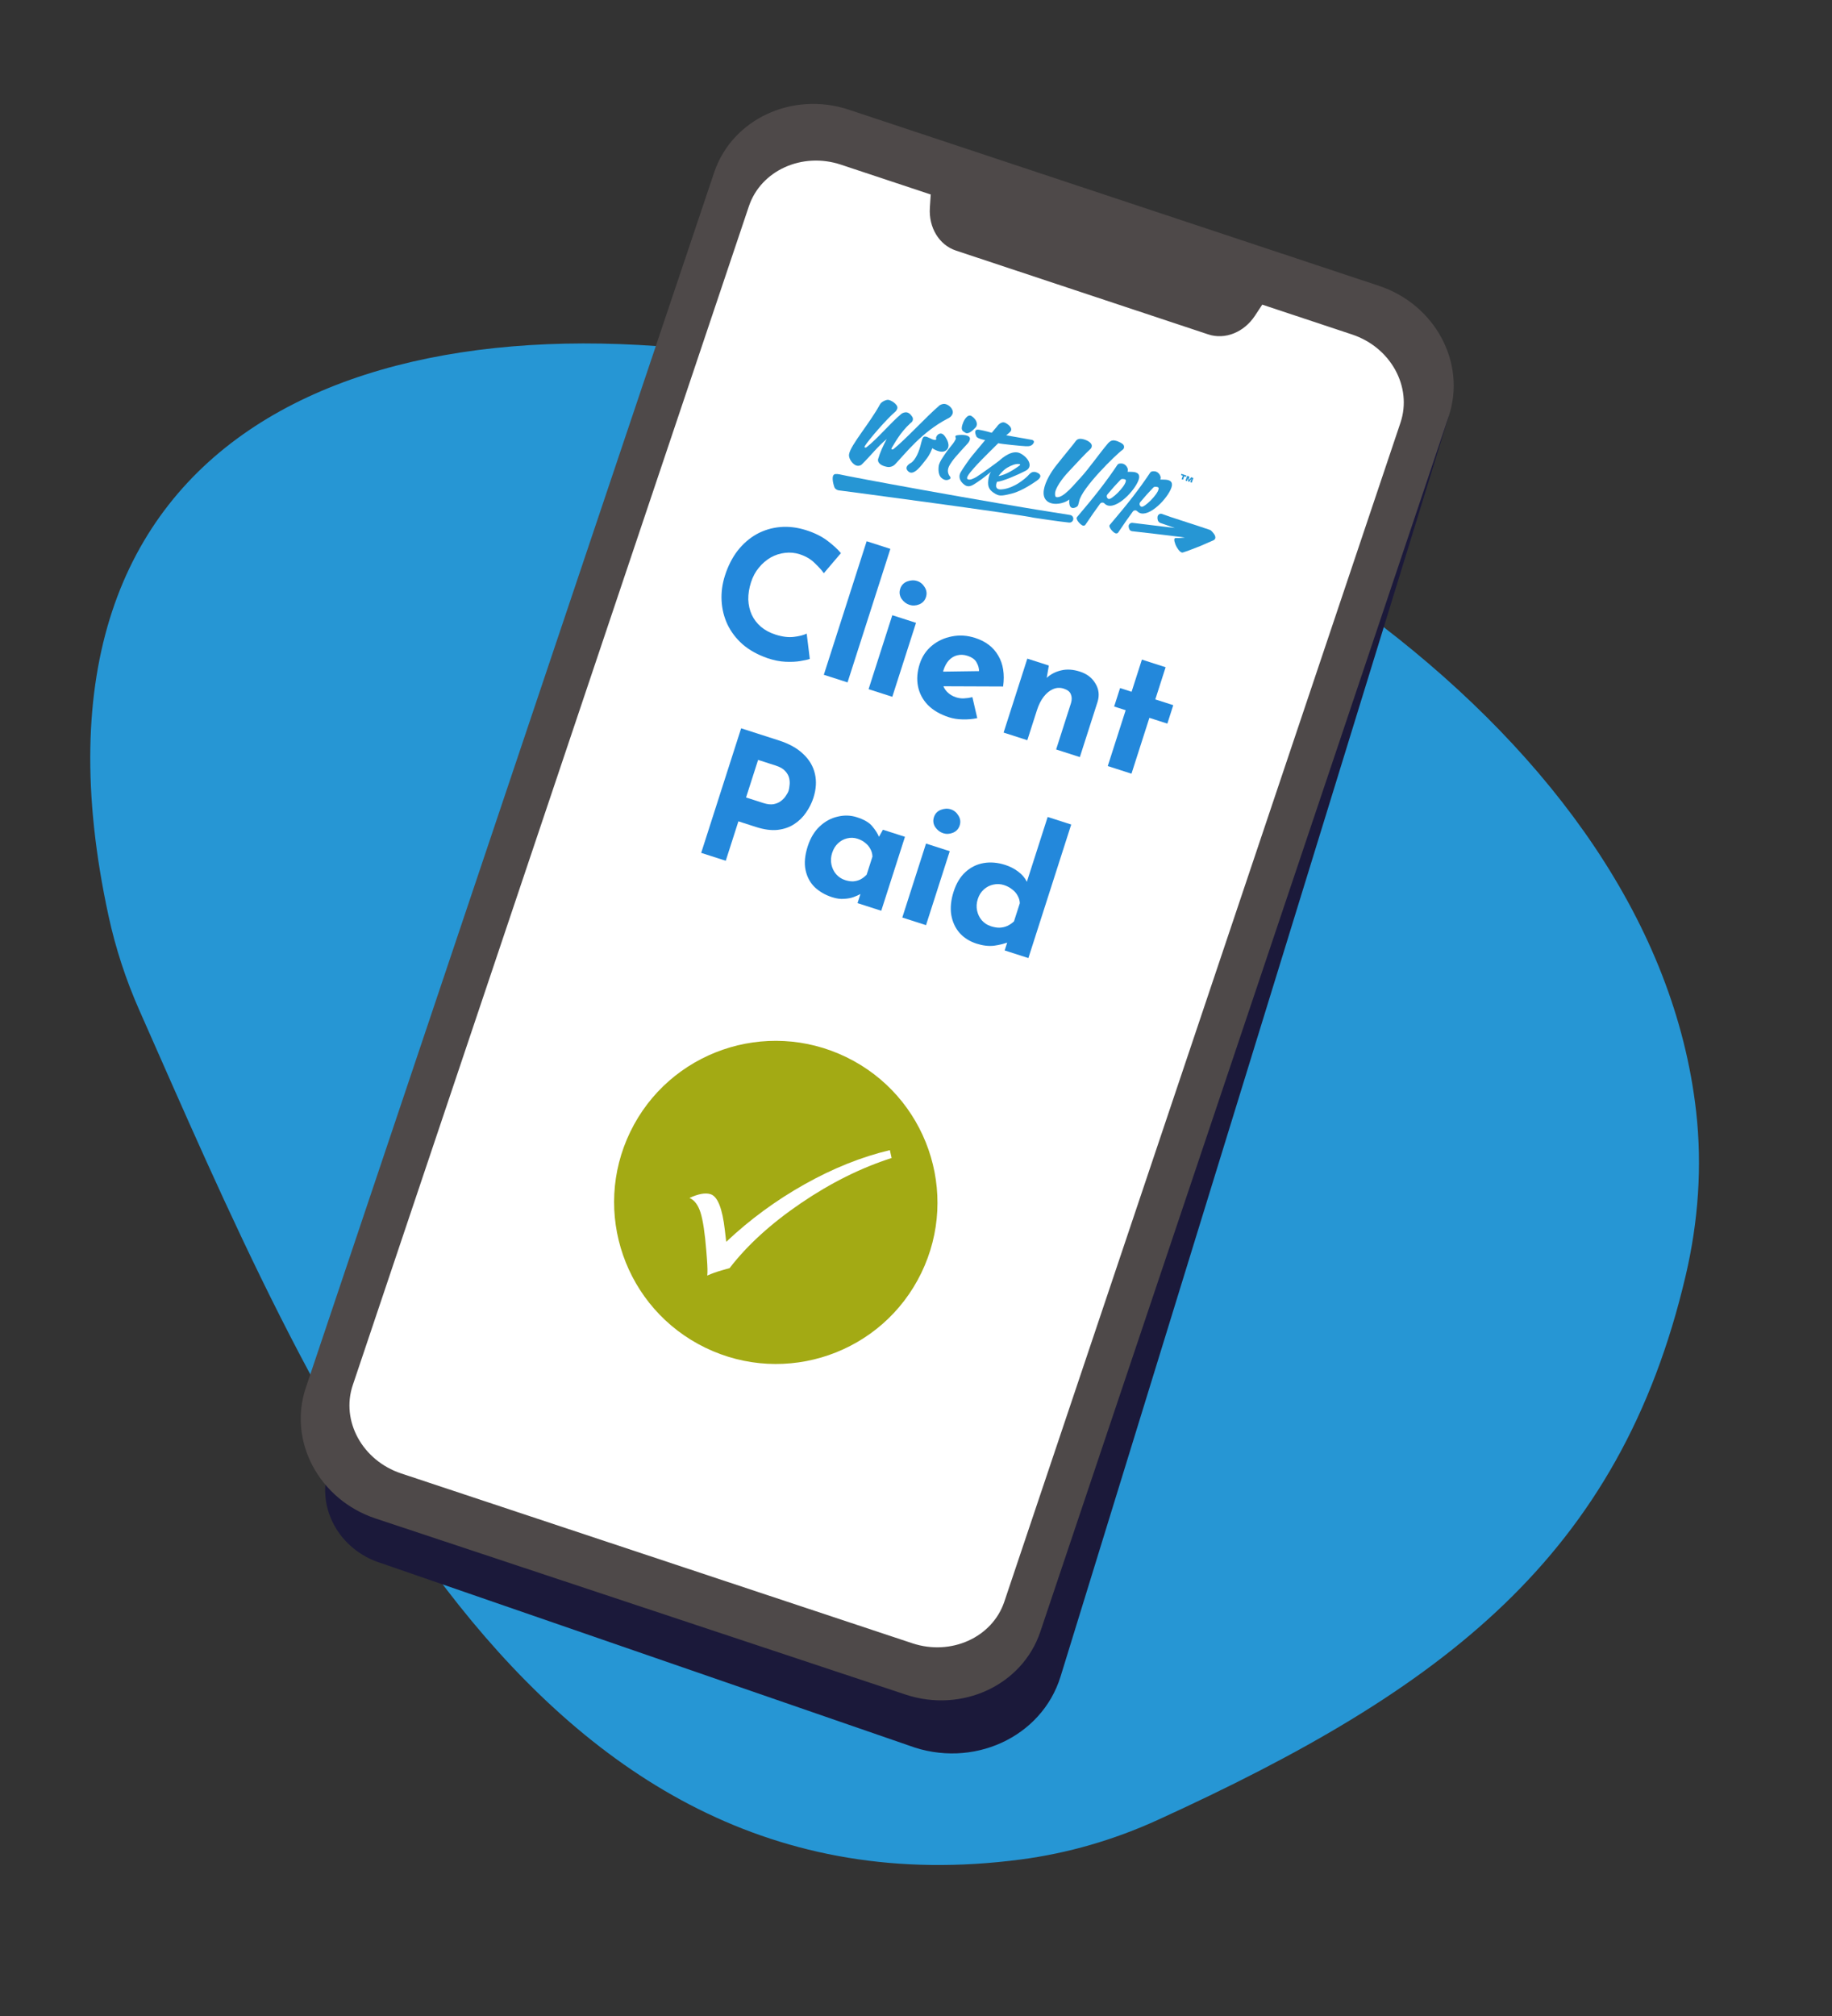 <svg width="989" height="1088" viewBox="0 0 989 1088" fill="none" xmlns="http://www.w3.org/2000/svg">
<rect x="0" y="0" width="989" height="1088" fill="#333333" stroke="none"/>
<path fill-rule="evenodd" clip-rule="evenodd" d="M75.206 545.12C168.294 755.509 283.804 1038.54 551.009 1003.45C576.547 1000.1 601.436 992.85 624.87 982.161C779.294 911.719 874.459 839.978 910.01 688.332C916.81 659.324 918.992 629.362 915.647 599.755C869.911 194.819 -56.471 -36.098 58.611 494.325C62.398 511.775 67.981 528.79 75.206 545.12Z" fill="#2696D4"/>
<path fill-rule="evenodd" clip-rule="evenodd" d="M782.05 224.752L572.555 904.66C562.393 937.653 524.877 954.745 490.707 941.954L203.243 842.66C181.746 834.614 170.423 811.813 177.77 791.367L421.158 119.859L782.05 224.752Z" fill="#1B193A"/>
<path fill-rule="evenodd" clip-rule="evenodd" d="M740.716 174.586L448.901 77.672C426.799 70.331 403.262 80.889 396.432 101.208L177.646 752.08C170.817 772.398 183.24 794.901 205.348 802.24L497.157 899.155C519.261 906.493 542.802 895.937 549.629 875.622L768.414 224.744C775.247 204.427 762.818 181.927 740.716 174.586Z" fill="white"/>
<path fill-rule="evenodd" clip-rule="evenodd" d="M744.355 154.219L458.312 59.22C427.807 49.087 395.223 64.241 385.534 93.067L165.08 748.901C155.392 777.728 172.268 809.305 202.77 819.435L488.818 914.433C519.32 924.564 551.904 909.41 561.594 880.59L782.044 224.753C791.737 195.929 774.862 164.349 744.355 154.219ZM542.183 864.318C535.692 883.632 513.406 893.695 492.504 886.756L216.562 795.113C195.662 788.17 183.94 766.811 190.432 747.497L404.288 111.29C410.779 91.976 433.065 81.913 453.967 88.853L502.45 104.954L501.982 112.086C501.279 122.81 506.994 132.205 516.045 135.213L652.256 180.45C661.313 183.456 671.56 179.364 677.484 170.375L681.423 164.392L729.907 180.499C750.809 187.439 762.531 208.798 756.039 228.112L542.183 864.318Z" fill="#4E4949"/>
<path d="M437.171 355.556C436.244 355.929 434.609 356.31 432.264 356.699C429.981 357.107 427.279 357.246 424.159 357.116C421.039 356.987 417.751 356.333 414.295 355.155C409.029 353.328 404.576 350.856 400.935 347.738C397.375 344.579 394.629 340.976 392.699 336.93C390.829 332.904 389.777 328.637 389.542 324.129C389.306 319.62 389.921 315.083 391.387 310.516C393.028 305.402 395.294 300.959 398.186 297.187C401.139 293.434 404.546 290.466 408.409 288.282C412.332 286.118 416.579 284.83 421.151 284.418C425.722 284.007 430.447 284.585 435.325 286.153C439.837 287.603 443.636 289.496 446.721 291.831C449.806 294.165 452.222 296.386 453.967 298.491L444.739 309.328C443.586 307.681 441.924 305.837 439.754 303.796C437.664 301.714 434.973 300.144 431.68 299.086C429.119 298.263 426.474 298.017 423.744 298.349C421.095 298.639 418.543 299.464 416.088 300.825C413.695 302.205 411.56 304.037 409.683 306.322C407.826 308.546 406.409 311.18 405.432 314.225C404.397 317.452 403.907 320.551 403.962 323.524C404.078 326.517 404.708 329.272 405.851 331.788C407.014 334.244 408.648 336.381 410.755 338.2C412.923 340.039 415.562 341.458 418.672 342.457C422.27 343.613 425.535 344.025 428.467 343.691C431.399 343.357 433.741 342.767 435.493 341.919L437.171 355.556Z" fill="#2388DB"/>
<path d="M467.858 292.075L480.663 296.191L457.543 368.248L444.738 364.133L467.858 292.075Z" fill="#2388DB"/>
<path d="M481.707 331.988L494.512 336.104L481.706 376.014L468.901 371.899L481.707 331.988ZM485.974 317.744C486.58 315.857 487.81 314.54 489.664 313.792C491.579 313.064 493.39 312.975 495.098 313.524C496.805 314.072 498.164 315.181 499.176 316.849C500.249 318.537 500.482 320.325 499.877 322.213C499.271 324.1 498.041 325.418 496.187 326.165C494.414 326.871 492.673 326.95 490.966 326.401C489.258 325.852 487.828 324.754 486.675 323.108C485.602 321.42 485.369 319.632 485.974 317.744Z" fill="#2388DB"/>
<path d="M512.378 387.081C507.5 385.513 503.646 383.267 500.818 380.343C498.05 377.439 496.3 374.089 495.567 370.293C494.834 366.498 495.141 362.5 496.489 358.299C497.778 354.281 499.977 350.991 503.086 348.43C506.195 345.87 509.79 344.204 513.871 343.434C517.972 342.603 522.156 342.873 526.425 344.245C532.157 346.087 536.315 349.27 538.899 353.795C541.563 358.278 542.438 363.832 541.524 370.456L507.261 370.324L506.652 362.472L531.585 362.123L528.552 362.458C528.572 360.718 528.127 359.064 527.218 357.496C526.389 355.886 524.725 354.68 522.225 353.876C520.334 353.269 518.511 353.186 516.754 353.629C515.078 354.031 513.58 354.926 512.26 356.315C511.021 357.663 510.049 359.433 509.346 361.625C508.545 364.121 508.328 366.369 508.696 368.368C509.083 370.305 509.933 371.955 511.245 373.317C512.556 374.679 514.188 375.674 516.139 376.301C517.542 376.752 518.961 376.939 520.398 376.864C521.896 376.808 523.412 376.59 524.947 376.21L527.57 387.53C525.045 388.062 522.415 388.292 519.681 388.219C517.007 388.166 514.573 387.786 512.378 387.081Z" fill="#2388DB"/>
<path d="M566.213 359.148L564.933 366.595L564.956 365.897C567.159 363.851 569.785 362.479 572.835 361.78C575.904 361.02 579.298 361.238 583.018 362.433C586.798 363.648 589.577 365.784 591.354 368.84C593.212 371.855 593.605 375.138 592.533 378.689L582.951 408.553L570.146 404.438L578.204 379.323C578.71 377.537 578.671 375.98 578.088 374.651C577.586 373.281 576.299 372.263 574.226 371.596C572.274 370.969 570.362 371.06 568.488 371.868C566.614 372.676 564.93 374.049 563.434 375.986C561.938 377.923 560.731 380.322 559.812 383.184L554.596 399.44L541.791 395.325L554.597 355.415L566.213 359.148Z" fill="#2388DB"/>
<path d="M616.451 355.951L629.257 360.066L623.689 377.419L633.384 380.535L630.19 390.489L620.495 387.373L610.825 417.512L598.02 413.396L607.69 383.258L601.47 381.259L604.664 371.304L610.884 373.303L616.451 355.951Z" fill="#2388DB"/>
<path d="M420.498 399.575C426.047 401.358 430.439 403.811 433.675 406.933C436.931 409.994 439.017 413.553 439.936 417.609C440.873 421.605 440.6 425.916 439.115 430.543C438.236 433.283 436.921 435.916 435.168 438.443C433.496 440.928 431.384 443.003 428.832 444.667C426.341 446.352 423.346 447.404 419.848 447.825C416.431 448.204 412.527 447.688 408.136 446.277L398.624 443.22L391.796 464.499L378.534 460.237L400.101 393.02L420.498 399.575ZM412.177 433.371C414.189 434.017 415.973 434.221 417.53 433.983C419.105 433.683 420.425 433.133 421.489 432.334C422.633 431.492 423.544 430.542 424.22 429.484C424.957 428.444 425.462 427.499 425.736 426.646C425.95 425.976 426.112 425.054 426.219 423.88C426.408 422.665 426.352 421.37 426.053 419.998C425.753 418.626 425.029 417.318 423.88 416.076C422.793 414.853 421.091 413.87 418.773 413.125L409.261 410.068L402.756 430.343L412.177 433.371Z" fill="#2388DB"/>
<path d="M449.227 484.166C445.508 482.971 442.358 481.152 439.778 478.711C437.278 476.229 435.643 473.151 434.871 469.477C434.099 465.804 434.484 461.562 436.028 456.752C437.473 452.247 439.638 448.644 442.522 445.944C445.407 443.244 448.626 441.492 452.18 440.686C455.754 439.82 459.218 439.926 462.572 441.004C466.535 442.277 469.308 443.907 470.891 445.894C472.554 447.839 473.802 449.818 474.636 451.832L473.589 453.208L476.653 447.746L488.544 451.567L475.738 491.477L462.933 487.362L465.717 478.686L465.844 481.749C465.722 481.71 465.239 481.958 464.394 482.492C463.57 482.966 462.391 483.494 460.859 484.076C459.408 484.617 457.69 484.938 455.707 485.04C453.765 485.222 451.605 484.93 449.227 484.166ZM456.226 474.931C457.751 475.42 459.191 475.648 460.548 475.614C461.923 475.519 463.205 475.192 464.393 474.634C465.601 474.014 466.755 473.143 467.856 472.019L470.991 462.247C470.933 460.751 470.563 459.389 469.88 458.162C469.217 456.874 468.293 455.771 467.108 454.853C465.942 453.874 464.536 453.12 462.89 452.591C461.06 452.003 459.197 451.941 457.299 452.406C455.481 452.829 453.852 453.716 452.409 455.066C450.967 456.416 449.904 458.156 449.221 460.287C448.537 462.418 448.409 464.493 448.838 466.511C449.267 468.53 450.117 470.281 451.39 471.764C452.724 473.268 454.336 474.323 456.226 474.931Z" fill="#2388DB"/>
<path d="M499.909 455.22L512.714 459.335L499.909 499.246L487.103 495.13L499.909 455.22ZM504.177 440.976C504.782 439.088 506.012 437.771 507.866 437.024C509.781 436.296 511.593 436.206 513.3 436.755C515.007 437.304 516.367 438.412 517.379 440.081C518.451 441.769 518.685 443.557 518.079 445.444C517.474 447.332 516.244 448.649 514.39 449.396C512.616 450.102 510.875 450.181 509.168 449.632C507.461 449.084 506.03 447.986 504.877 446.339C503.804 444.651 503.571 442.863 504.177 440.976Z" fill="#2388DB"/>
<path d="M527.196 509.224C523.476 508.029 520.427 506.109 518.047 503.463C515.686 500.757 514.18 497.485 513.527 493.649C512.936 489.832 513.363 485.671 514.809 481.165C516.254 476.66 518.4 473.118 521.245 470.54C524.09 467.961 527.362 466.36 531.06 465.735C534.758 465.11 538.62 465.445 542.644 466.738C545.205 467.561 547.517 468.741 549.58 470.277C551.705 471.833 553.296 473.687 554.354 475.841L553.064 479.859L565.577 440.862L578.29 444.948L555.17 517.006L542.365 512.891L544.856 505.128L544.983 508.191C542.363 509.229 539.577 509.946 536.625 510.341C533.693 510.674 530.55 510.302 527.196 509.224ZM534.861 499.8C536.569 500.349 538.131 500.616 539.548 500.601C541.046 500.545 542.419 500.248 543.668 499.709C544.998 499.129 546.244 498.287 547.405 497.182L550.541 487.41C550.483 485.914 550.082 484.543 549.338 483.296C548.675 482.008 547.69 480.886 546.383 479.928C545.156 478.93 543.689 478.156 541.982 477.607C540.092 477 538.167 476.918 536.208 477.364C534.33 477.767 532.639 478.634 531.136 479.965C529.633 481.295 528.539 483.026 527.855 485.157C527.172 487.288 527.044 489.362 527.473 491.381C527.901 493.399 528.752 495.15 530.025 496.634C531.359 498.137 532.971 499.192 534.861 499.8Z" fill="#2388DB"/>
<path d="M461.76 250.989C462.304 251.272 462.91 251.411 463.524 251.352C464.207 251.284 464.949 251.014 465.48 250.377C470.109 245.851 473.762 240.991 478.663 236.943C476.774 240.505 475.079 244.13 474.026 247.788C473.645 250.148 476.257 251.439 478.72 251.911C478.761 251.92 478.803 251.928 478.844 251.937C480.458 252.253 482.129 251.702 483.263 250.508C488.931 244.538 497.561 233.237 511.499 225.937C512.261 225.625 513.725 224.807 514.245 223.244C514.999 220.975 512.43 218.395 510.164 217.991C509.132 217.821 507.496 218.286 506.748 219.181C500.908 224.052 488.222 237.776 482.244 242.405C481.993 242.507 481.735 242.611 481.542 242.544C481.344 242.475 481.151 242.408 481.27 242.067L481.388 241.725C482.802 239.535 485.719 233.648 491.485 228.368C491.681 228.236 491.898 228.056 492.113 227.853C492.889 227.101 493.081 225.891 492.51 224.982C491.804 223.855 490.6 222.421 488.933 222.497C488.313 222.526 487.172 222.829 486.544 223.377C480.703 228.248 473.712 236.755 467.734 241.385C467.478 241.484 467.225 241.591 467.032 241.524C466.839 241.457 466.641 241.388 466.76 241.046L466.877 240.709C468.904 237.389 478.509 226.248 483.469 222.031C483.781 221.757 484.406 220.769 484.462 220.112C484.633 218.084 480.854 215.845 479.469 215.763C478.225 215.692 475.824 216.829 475.096 218.147C474.694 218.873 475.082 218.17 475.072 218.183C469.576 228.341 459.207 240.15 458.387 245.038C457.923 246.87 459.685 249.908 461.76 250.989Z" fill="#2696D4"/>
<path d="M507.234 234.031C505.95 234.49 505.551 235.512 505.383 235.981C505.321 236.159 505.307 236.232 505.307 236.232C505.304 236.287 505.3 236.33 505.325 236.388C505.712 237.411 504.831 237.427 504.831 237.427C502.868 237.367 500.859 235.426 499.171 235.578C497.487 235.737 497.531 239.748 495.71 244.151C493.89 248.553 491.921 249.707 491.921 249.707C491.921 249.707 487.426 251.832 490.399 254.446C493.377 257.062 497.571 250.881 499.901 247.982C502.231 245.083 503.287 241.864 503.287 241.864C503.287 241.864 508.083 245.228 510.826 242.978C513.565 240.721 510.913 236.686 510.561 236.119C510.208 235.57 508.94 233.425 507.234 234.031Z" fill="#2696D4"/>
<path d="M513.049 241.152C510.868 243.686 508.099 248.154 508.099 248.154C507.596 248.95 507.213 249.911 506.94 250.698C506.673 251.483 506.04 255.881 508.204 257.854C510.372 259.834 512.078 258.877 512.733 258.522C513.389 258.167 513.083 257.306 512.643 256.848C512.206 256.385 511.961 255.54 511.961 255.54C511.067 252.909 512.815 250.679 514.185 248.68C515.555 246.68 522.008 239.739 522.008 239.739C522.008 239.739 524.784 237.073 523.073 235.63C521.362 234.186 516.77 234.74 516.135 235.036C515.499 235.336 515.826 235.961 515.896 236.14C515.967 236.32 516.121 236.69 515.837 237.174C515.546 237.662 515.231 238.618 513.049 241.152Z" fill="#2696D4"/>
<path d="M521.167 233.536C522.795 234.562 525.181 232.238 526.657 230.68C528.134 229.122 527.221 226.385 524.652 224.638C522.082 222.891 520.072 227.744 520.072 227.744C518.276 232.154 519.539 232.51 521.167 233.536Z" fill="#2696D4"/>
<path d="M520.722 261.663C523.375 263.6 525.797 261.283 527.873 260.011C529.945 258.737 535.11 254.52 535.11 254.52C535.11 254.52 533.963 255.476 533.508 259.137C533.053 262.798 534.243 264.527 536.599 266.028C539.244 267.718 540.161 267.87 546.16 266.362C552.16 264.849 558.742 260.013 559.63 259.45C560.518 258.886 563.286 256.772 560.222 255.203C557.163 253.636 555.946 255.722 554.749 256.905C552.517 259.105 549.508 261.024 548.776 261.375C548.776 261.375 544.671 263.913 540.432 264.117C536.194 264.321 538.227 260.01 538.227 260.01C541.436 259.753 549.675 256.131 553.737 254.022C557.793 251.917 555.461 247.166 550.984 244.735C546.507 242.303 540.942 247.259 539.624 248.422C538.306 249.585 528.421 256.643 527.07 257.406C525.719 258.169 523.316 259.472 522.238 258.442C521.16 257.413 525.552 252.849 527.439 250.734C529.32 248.618 538.904 239.168 538.904 239.168C540.295 239.601 552.119 240.76 553.634 240.787C555.147 240.818 556.73 240.952 557.845 239.302C558.962 237.647 556.9 237.33 556.9 237.33L552.962 236.618L543.215 234.92L545.099 233.276C546.982 231.633 545.316 229.566 542.819 228.233C540.322 226.899 538.194 230.19 538.194 230.19L535.385 233.544C535.385 233.544 531.47 232.368 528.483 231.902C525.497 231.437 526.534 234.201 527.09 235.504C527.649 236.803 531.828 237.488 531.828 237.488C531.828 237.488 526.258 244.135 524.726 246.029C523.192 247.927 520.04 252.395 518.635 254.816C517.239 257.228 518.07 259.721 520.722 261.663ZM543.732 252.396C546.021 251.071 548.231 250.228 549.934 250.382C551.64 250.53 550.262 251.322 549.444 251.893C548.63 252.465 543.447 256.222 539.038 256.889C539.044 256.885 541.32 253.79 543.732 252.396Z" fill="#2696D4"/>
<path d="M567.982 271.692C571.028 272.367 575.114 271.293 577.251 269.543C577.167 271.046 577.014 274.635 579.833 274.081C580.793 273.838 581.754 273.433 582.061 272.485C582.238 271.925 582.504 270.79 582.563 270.622C583.703 263.547 602.85 244.901 606.006 242.738C606.012 242.735 606.019 242.732 606.021 242.727C607.096 242.007 607.091 240.407 606.07 239.613C604.632 238.487 602.036 237.485 600.765 237.666C599.379 237.861 598.883 238.572 598.255 239.12C593.463 244.738 587.829 252.912 583.276 257.842C580.586 260.549 574.144 269.041 570.26 268.27C569.677 268.067 569.464 267.416 569.606 265.745C570.046 263.216 572.938 258.665 577.057 254.345C580.866 250.299 586.165 244.48 588.673 242.281C588.985 242.006 589.407 241.365 589.391 240.787C589.653 238.769 586.273 237.234 584.2 236.898C582.973 236.666 581.587 236.795 580.759 238C579.693 239.556 575.043 245.019 569.956 251.49C567.597 254.506 564.216 259.843 563.515 264.39C562.813 268.937 565.133 271.085 567.982 271.692Z" fill="#2696D4"/>
<path d="M614.951 257.918C615.213 255.9 614.159 255.151 612.541 254.783C611.309 254.549 609.964 254.654 608.673 254.589L608.85 254.079C609.192 252.471 607.519 250.358 605.838 250.157C604.996 250.059 603.71 249.996 603.157 250.952C597.24 259.816 591.053 267.748 581.471 278.98C581.471 278.98 581.111 279.36 581.207 279.804C581.571 281.551 584.008 283.68 584.81 283.67C585.456 283.661 585.71 283.599 586.2 282.809C589.186 278.34 591.723 274.747 593.868 271.839C594.449 271.059 595.582 271.002 596.254 271.702C596.885 272.36 597.642 272.717 598.389 272.865C604.349 273.975 614.066 262.978 614.951 257.918ZM598.546 269.279L598.527 269.272C597.493 268.913 597.148 267.622 597.851 266.778C600.265 263.875 602.393 261.511 604.868 258.946C605.188 258.613 605.649 258.435 606.109 258.467C606.455 258.492 606.735 258.517 606.853 258.559C607.693 258.662 607.966 259.139 607.728 259.823C607.112 262.862 600.17 269.648 598.546 269.279Z" fill="#2696D4"/>
<path d="M613.961 275.903C614.592 276.561 615.35 276.918 616.098 277.062C622.054 278.17 631.77 267.173 632.648 262.116C632.911 260.098 631.857 259.349 630.239 258.981C629.006 258.747 627.662 258.852 626.371 258.787L626.548 258.277C626.89 256.669 625.217 254.556 623.536 254.355C622.696 254.252 621.408 254.193 620.854 255.15C614.937 264.014 608.75 271.945 599.168 283.177C599.168 283.177 598.809 283.558 598.904 284.002C599.268 285.749 601.706 287.878 602.507 287.867C603.153 287.859 603.407 287.797 603.898 287.007C606.883 282.537 609.421 278.945 611.565 276.037C612.156 275.26 613.29 275.204 613.961 275.903ZM615.553 270.977C617.968 268.075 620.096 265.711 622.57 263.145C622.891 262.813 623.352 262.634 623.812 262.666C624.158 262.692 624.437 262.717 624.556 262.758C625.396 262.861 625.67 263.334 625.431 264.022C624.813 267.066 617.87 273.853 616.249 273.478L616.229 273.471C615.2 273.114 614.856 271.823 615.553 270.977Z" fill="#2696D4"/>
<path d="M637.886 258.6L638.662 258.87L639.314 256.992L640.288 257.331L640.525 256.647L637.795 255.699L637.558 256.383L638.537 256.723L637.886 258.6Z" fill="#2696D4"/>
<path d="M641.46 257.738L641.393 259.818L641.981 260.023L643.216 258.348L642.565 260.225L643.346 260.497L644.235 257.935L643.063 257.528L641.886 259.035L642.088 257.19L640.916 256.783L640.027 259.344L640.809 259.616L641.46 257.738Z" fill="#2696D4"/>
<path d="M577.682 277.903C531.401 270.806 456.151 256.806 453.203 255.972C452.221 255.786 451.697 255.776 451.076 255.81C448.455 255.938 449.753 261.062 450.463 262.947C450.516 263.081 450.574 263.202 450.654 263.324C450.888 263.671 451.464 264.327 452.625 264.591C454.109 264.723 550.844 277.625 558.105 279.38C558.278 279.44 572.344 281.533 577.165 281.997C578.153 282.091 579.075 281.462 579.335 280.503C579.349 280.447 579.365 280.385 579.379 280.329C579.641 279.188 578.834 278.081 577.682 277.903Z" fill="#2696D4"/>
<path d="M653.814 286.341C653.617 286.156 653.237 285.974 653.128 285.936C643.806 282.726 631.804 279.091 627.243 277.318C627.228 277.313 627.213 277.308 627.203 277.305C626.174 276.981 625.083 277.729 624.903 278.793C624.768 279.579 624.909 280.499 625.231 281.216C625.371 281.453 625.865 282.025 626.331 282.169L634.225 284.911C625.678 283.891 614.575 282.539 611.401 282.152C610.246 282.012 609.215 282.942 609.283 284.103C609.317 284.643 609.494 285.187 609.706 285.633C609.975 286.215 610.543 286.589 611.178 286.66C615.056 287.096 630.397 288.838 639.656 290.056C638.054 290.265 636.698 290.388 635.41 290.33C634.717 290.3 634.519 290.375 634.266 290.482C633.505 290.789 634.157 293.319 635.241 295.228C636.19 296.901 637.591 298.536 638.609 298.124C639.57 297.88 642.309 296.916 645.869 295.472C648.609 294.508 651.527 293.029 654.578 291.791C655.423 291.479 655.868 291.045 656.034 290.548L656.036 290.543C656.535 289.073 654.596 287.073 653.814 286.341Z" fill="#2696D4"/>
<path fill-rule="evenodd" clip-rule="evenodd" d="M380.755 727.261C424.13 748.313 476.329 730.278 497.345 686.978C518.361 643.678 500.235 591.51 456.86 570.457C413.485 549.405 361.286 567.44 340.27 610.741C319.254 654.041 337.38 706.208 380.755 727.261Z" fill="#A3AA14"/>
<path d="M480.39 620.653L481.333 624.903C464.82 630.181 448.496 638.303 432.368 649.272C416.239 660.246 403.403 671.931 393.869 684.322L390.198 685.366C387.037 686.24 384.233 687.234 381.813 688.343C382.015 686.585 381.958 683.622 381.645 679.468L381.299 675.025C380.53 665.402 379.498 658.524 378.195 654.389C376.886 650.251 374.901 647.604 372.222 646.456C377.032 644.223 380.822 643.547 383.586 644.421C387.413 645.63 389.985 652.098 391.305 663.812L392.052 670.13C404.816 658.092 418.918 647.747 434.339 639.089C449.759 630.432 465.108 624.286 480.39 620.653Z" fill="white"/>
</svg>

